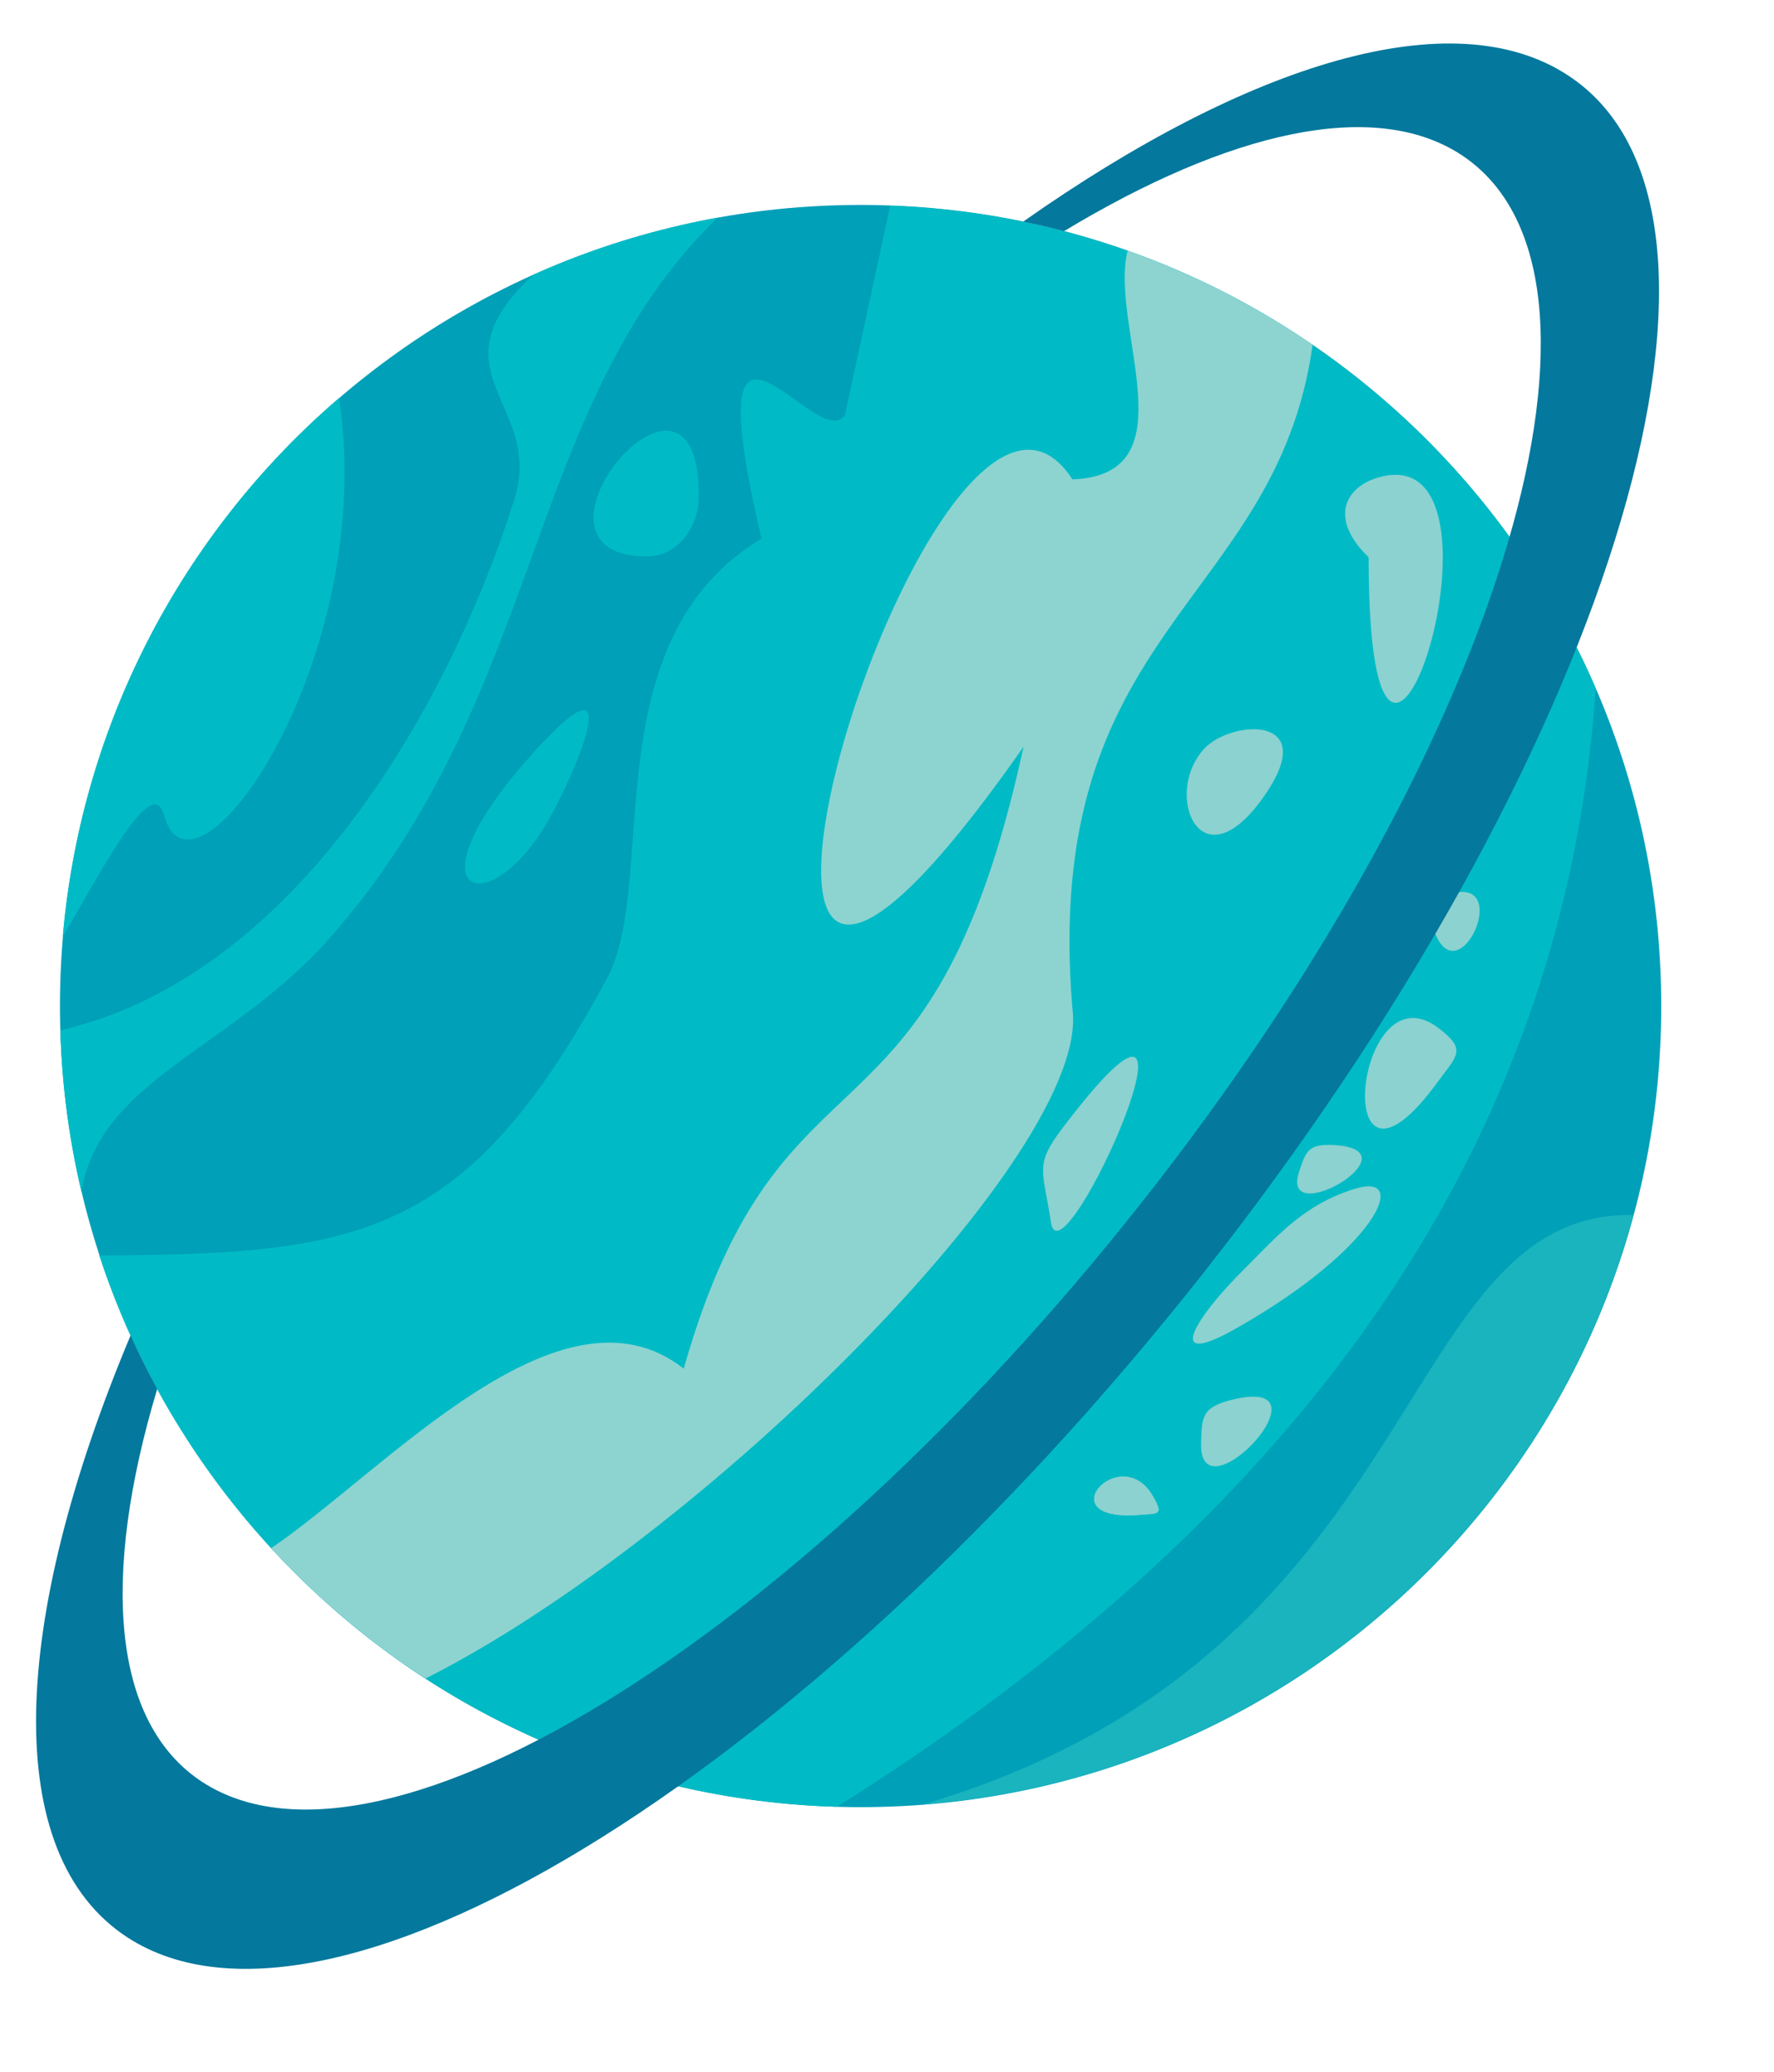 <?xml version="1.0" encoding="UTF-8"?><svg xmlns="http://www.w3.org/2000/svg" xmlns:xlink="http://www.w3.org/1999/xlink" clip-rule="evenodd" fill-rule="evenodd" height="5216.0" image-rendering="optimizeQuality" preserveAspectRatio="xMidYMid meet" shape-rendering="geometricPrecision" text-rendering="geometricPrecision" version="1.0" viewBox="1221.0 781.0 4468.0 5216.0" width="4468.0" zoomAndPan="magnify"><g><g id="change1_1"><path d="M3388 1297c1114,0 2017,903 2017,2017 0,1114 -903,2017 -2017,2017 -1113,0 -2016,-903 -2016,-2017 0,-1114 903,-2017 2016,-2017z" fill="#00a0b8"/></g><g id="change2_1"><path d="M3463 1299c797,29 1476,521 1777,1215 -77,1136 -725,2071 -1911,2816 -868,-25 -1599,-600 -1858,-1388 652,-3 925,-41 1279,-698 131,-243 -40,-849 389,-1107 -175,-740 140,-207 210,-311l114 -527z" fill="#00bbc5"/></g><g id="change3_1"><path d="M4061 1412c166,59 323,139 466,237 -92,656 -685,711 -605,1672 49,355 -927,1332 -1629,1686 -144,-93 -274,-203 -389,-328 286,-194 729,-696 1039,-452 248,-872 622,-490 856,-1566 -1035,1478 -232,-1221 123,-673 301,-11 92,-384 139,-576z" fill="#8dd4d0"/></g><g id="change2_2"><path d="M1426 3781c-31,-131 -49,-267 -53,-406 585,-134 975,-804 1143,-1335 78,-244 -217,-321 48,-567 146,-66 302,-114 464,-144 -488,475 -434,1197 -974,1811 -249,283 -580,357 -628,641z" fill="#00bbc5"/></g><g id="change2_3"><path d="M1379 3139c47,-541 307,-1022 696,-1356 99,663 -369,1319 -441,1050 -31,-115 -176,177 -255,306z" fill="#00bbc5"/></g><g id="change4_1"><path d="M5335 3840c-208,774 -866,1363 -1675,1472l-117 13 0 0c1288,-379 1180,-1496 1792,-1485z" fill="#1ab4be"/></g><g id="change2_4"><path d="M2569 2671c-339,372 -113,443 39,165 69,-126 194,-422 -39,-165z" fill="#00bbc5"/></g><g id="change2_5"><path d="M2851 2182c72,0 130,-68 130,-153 0,-442 -497,153 -130,153z" fill="#00bbc5"/></g><g id="change5_1"><path d="M4693 1983c-87,25 -124,106 -25,201 0,972 403,-309 25,-201z" fill="#8cd2d0"/></g><g id="change5_2"><path d="M4254 2666c-106,114 -8,355 156,112 134,-199 -89,-184 -156,-112z" fill="#8cd2d0"/></g><g id="change5_3"><path d="M3868 3859c27,173 460,-805 30,-239 -73,96 -50,105 -30,239z" fill="#8cd2d0"/></g><g id="change5_4"><path d="M4842 3368c-210,-156 -276,516 0,137 49,-67 75,-81 0,-137z" fill="#8cd2d0"/></g><g id="change5_5"><path d="M4634 3774c-128,39 -194,117 -277,200 -120,118 -215,262 -18,149 351,-200 434,-392 295,-349z" fill="#8cd2d0"/></g><g id="change5_6"><path d="M4124 4547c-81,-139 -269,68 -31,48 43,-4 61,3 31,-48z" fill="#8cd2d0"/></g><g id="change5_7"><path d="M4124 4547c-81,-139 -269,68 -31,48 43,-4 61,3 31,-48z" fill="#8cd2d0"/></g><g id="change5_8"><path d="M4246 4414c-6,198 342,-173 79,-109 -78,19 -77,44 -79,109z" fill="#8cd2d0"/></g><g id="change5_9"><path d="M4493 3731c-50,151 304,-56 86,-67 -65,-3 -69,17 -86,67z" fill="#8cd2d0"/></g><g id="change5_10"><path d="M4835 3130c64,160 205,-164 23,-93 -54,21 -44,41 -23,93z" fill="#8cd2d0"/></g><g id="change6_1"><path d="M3798 1339c569,-400 1081,-558 1371,-369 520,338 130,1662 -871,2957 -1002,1295 -2235,2070 -2756,1732 -321,-209 -295,-794 8,-1516 20,46 43,91 67,135 -142,473 -115,841 114,990 455,295 1533,-382 2408,-1514 875,-1131 1216,-2288 761,-2584 -219,-142 -583,-58 -999,193 -34,-9 -68,-17 -103,-24z" fill="#04789d"/></g></g></svg>